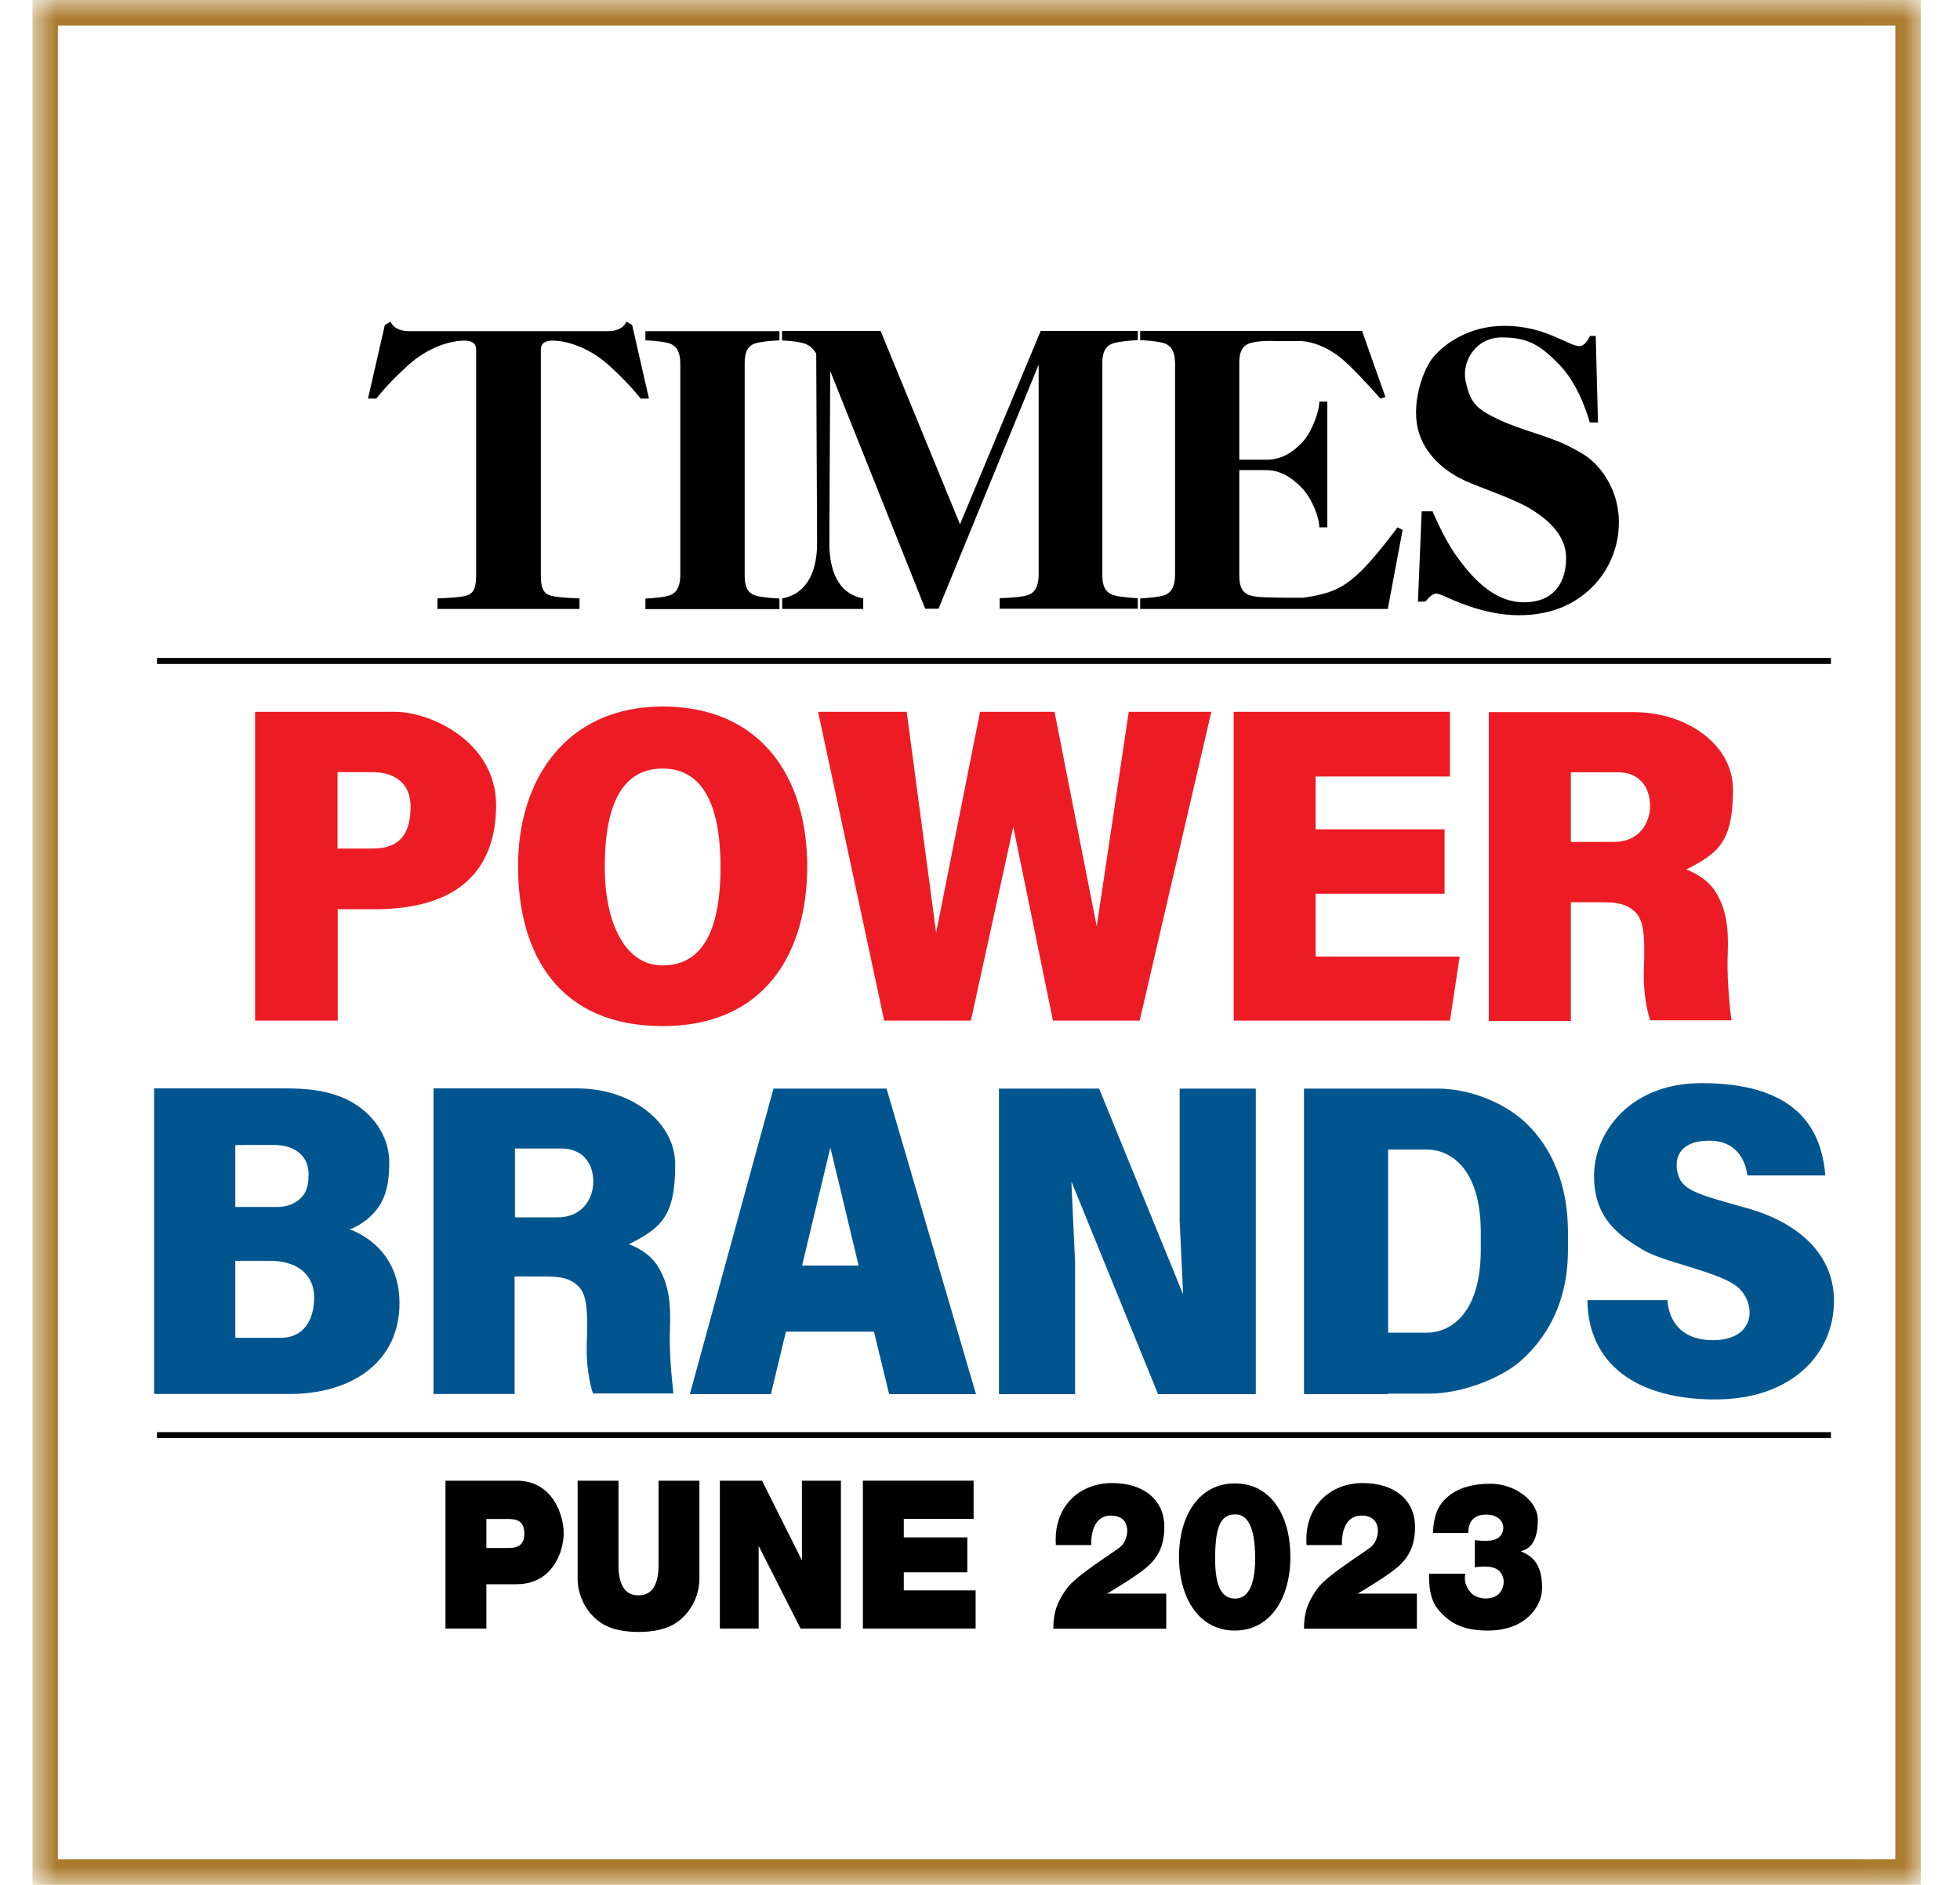 <svg width="52" height="50" viewBox="0 0 52 50" fill="none" xmlns="http://www.w3.org/2000/svg">
<g clip-path="url(#clip0_11645_2875)">
<mask id="mask0_11645_2875" style="mask-type:luminance" maskUnits="userSpaceOnUse" x="0" y="0" width="51" height="50">
<path d="M50.975 0H0.858V50H50.975V0Z" fill="white"/>
</mask>
<g mask="url(#mask0_11645_2875)">
<path d="M0.858 50V0H50.962V50H0.858ZM50.284 49.322V0.678H1.536V49.322H50.284Z" fill="#AA7B2C"/>
<path d="M48.576 17.454H4.165V17.613H48.576V17.454Z" fill="black"/>
<path d="M48.576 37.99H4.165V38.148H48.576V37.99Z" fill="black"/>
<path d="M16.924 43.29C16.604 43.29 16.26 43.236 16.012 43.091C15.569 42.834 15.325 42.337 15.325 41.876V39.278H16.409V41.537C16.409 41.98 16.554 42.319 16.924 42.319H16.956C17.327 42.319 17.471 41.98 17.471 41.537V39.278H18.556V41.876C18.556 42.341 18.312 42.834 17.869 43.091C17.62 43.236 17.277 43.29 16.956 43.29H16.924Z" fill="black"/>
<path d="M21.276 39.278V41.392L20.218 39.278H19.098V43.2H20.128V41.009L21.239 43.2H22.31V39.278H21.276Z" fill="black"/>
<path d="M23.978 42.188V41.709H25.663V40.782H23.978V40.29H25.83V39.278H22.893V43.2H25.884V42.188H23.978Z" fill="black"/>
<path d="M13.708 39.278C13.102 39.278 11.819 39.278 11.819 39.278V43.2H12.904V42.025C12.94 42.025 13.098 42.025 13.703 42.025C14.657 42.025 14.955 41.162 14.955 40.674C14.955 40.186 14.661 39.278 13.708 39.278ZM13.482 41.063C13.342 41.063 13.066 41.063 12.904 41.063V40.294C13.066 40.294 13.342 40.294 13.482 40.294C13.685 40.294 13.911 40.331 13.911 40.679C13.911 41.027 13.685 41.063 13.482 41.063Z" fill="black"/>
<path d="M30.941 42.274H29.369C29.369 42.274 29.898 41.966 30.245 41.713C30.593 41.46 30.891 41.171 30.891 40.498C30.891 39.825 30.385 39.341 29.504 39.341C28.623 39.341 27.941 39.978 28.013 40.986H28.953C28.953 40.986 28.894 40.204 29.473 40.204C30.051 40.204 29.961 40.846 29.721 41.036C29.482 41.225 28.555 41.79 28.302 42.138C28.049 42.486 27.945 42.771 27.945 43.205H30.941V42.274Z" fill="black"/>
<path d="M37.591 42.274H36.019C36.019 42.274 36.548 41.966 36.896 41.713C37.244 41.46 37.542 41.171 37.542 40.498C37.542 39.825 37.036 39.341 36.155 39.341C35.274 39.341 34.591 39.978 34.664 40.986H35.603C35.603 40.986 35.545 40.204 36.123 40.204C36.701 40.204 36.611 40.846 36.372 41.036C36.132 41.225 35.206 41.79 34.953 42.138C34.7 42.486 34.596 42.771 34.596 43.205H37.591V42.274Z" fill="black"/>
<path d="M32.776 40.172C33.056 40.172 33.3 40.426 33.3 41.343C33.3 42.138 33.06 42.405 32.776 42.405C32.423 42.405 32.238 42.116 32.238 41.343C32.238 40.426 32.419 40.172 32.776 40.172ZM32.758 39.35C31.813 39.35 31.28 40.204 31.28 41.298C31.28 42.391 31.813 43.254 32.758 43.254C33.706 43.254 34.235 42.391 34.235 41.298C34.235 40.204 33.72 39.35 32.758 39.35Z" fill="black"/>
<path d="M40.344 41.149C40.624 41.266 40.913 41.456 40.913 42.12C40.913 42.491 40.683 42.834 40.358 43.033C40.1 43.191 39.788 43.254 39.472 43.254C38.753 43.254 38.419 43.015 38.143 42.68C37.868 42.346 37.917 41.745 37.917 41.745H38.875C38.844 41.917 38.871 42.075 39.025 42.251C39.178 42.427 39.585 42.472 39.775 42.269C39.96 42.061 39.919 41.754 39.716 41.627C39.513 41.501 39.128 41.578 39.128 41.578V40.855C39.571 40.909 39.748 40.846 39.838 40.697C39.901 40.597 39.915 40.412 39.775 40.29C39.702 40.227 39.598 40.177 39.422 40.177C38.907 40.177 38.957 40.665 38.957 40.665H38.021C38.021 40.665 38.003 40.177 38.256 39.861C38.51 39.549 38.916 39.359 39.549 39.359C40.181 39.359 40.8 39.807 40.8 40.317C40.8 40.828 40.633 41.085 40.344 41.149Z" fill="black"/>
<path d="M29.947 18.882L29.097 24.575L27.977 18.882H26.002L24.836 24.742L24.055 18.882H21.705L23.458 27.074H25.758L26.883 21.932L27.936 27.074H30.236L32.138 18.882H29.947Z" fill="#ED1C24"/>
<path d="M10.478 18.882C9.524 18.882 8.96 18.882 8.96 18.882H6.768V27.074H8.96V24.119C9.226 24.119 9.551 24.119 9.936 24.119C12.222 24.119 13.162 23.026 13.162 21.354C13.157 19.677 11.427 18.882 10.478 18.882ZM9.89 22.51C9.497 22.51 9.176 22.51 8.955 22.51V20.482C8.955 20.482 9.371 20.482 9.89 20.482C10.41 20.482 10.893 20.735 10.893 21.39C10.893 22.045 10.668 22.51 9.89 22.51Z" fill="#ED1C24"/>
<path d="M19.116 22.998C19.116 24.44 18.764 25.61 17.58 25.61C16.559 25.61 16.044 24.44 16.044 22.998C16.044 21.557 16.396 20.387 17.58 20.387C18.75 20.387 19.116 21.557 19.116 22.998ZM17.58 18.742C15.05 18.742 13.744 20.64 13.744 22.98C13.744 25.321 14.833 27.219 17.58 27.219C20.259 27.219 21.416 25.321 21.416 22.98C21.416 20.64 20.205 18.742 17.58 18.742Z" fill="#ED1C24"/>
<path d="M34.904 25.375V23.708H38.325V22H34.904V20.599H38.469V18.882H32.731V27.074H38.469L38.726 25.375H34.904Z" fill="#ED1C24"/>
<path d="M45.837 25.339C45.869 24.562 45.788 24.114 45.526 23.676C45.264 23.238 44.735 23.066 44.735 23.066C45.566 22.641 45.977 22.352 45.977 20.951C45.977 20.107 45.395 19.506 44.712 19.185C44.261 18.973 43.764 18.891 43.361 18.891C42.354 18.891 41.676 18.891 41.676 18.891H39.498V27.083H41.676V23.934C41.952 23.934 42.313 23.934 42.516 23.934C42.883 23.934 43.163 23.974 43.384 24.196C43.61 24.413 43.646 24.819 43.614 25.682C43.583 26.545 43.782 27.065 43.782 27.065H45.937C45.937 27.065 45.806 26.111 45.837 25.339ZM42.824 22.334C42.494 22.334 42.042 22.334 41.676 22.334V20.486C41.676 20.486 42.345 20.486 42.923 20.486C43.501 20.486 43.777 20.888 43.777 21.376C43.777 21.86 43.465 22.334 42.824 22.334Z" fill="#ED1C24"/>
<path d="M17.774 35.261C17.805 34.493 17.724 34.05 17.466 33.612C17.209 33.174 16.685 33.006 16.685 33.006C17.507 32.586 17.914 32.297 17.914 30.91C17.914 30.074 17.34 29.482 16.662 29.161C16.215 28.949 15.723 28.872 15.325 28.872C14.326 28.872 13.653 28.872 13.653 28.872H11.502V36.978H13.653V33.861C13.924 33.861 14.281 33.861 14.484 33.861C14.846 33.861 15.121 33.901 15.343 34.118C15.564 34.335 15.601 34.733 15.569 35.586C15.537 36.441 15.732 36.964 15.732 36.964H17.864C17.873 36.969 17.742 36.029 17.774 35.261ZM14.796 32.292C14.471 32.292 14.024 32.292 13.662 32.292V30.467C13.662 30.467 14.326 30.467 14.896 30.467C15.465 30.467 15.741 30.865 15.741 31.348C15.736 31.823 15.429 32.292 14.796 32.292Z" fill="#00558F"/>
<path d="M23.589 36.983H25.893L23.521 28.877H20.521L18.302 36.983H20.453L20.851 35.325H23.187L23.589 36.983ZM21.28 33.571L22.03 30.44L22.78 33.571H21.28Z" fill="#00558F"/>
<path d="M9.275 32.613C9.275 32.613 9.704 32.473 10.012 32.062C10.21 31.796 10.328 31.443 10.328 30.842C10.328 30.101 9.858 29.527 9.316 29.225C8.737 28.904 8.069 28.872 7.567 28.872C6.596 28.872 6.239 28.872 6.239 28.872H4.088V36.978H6.234H6.243C6.284 36.978 6.523 36.978 7.685 36.978C9.329 36.978 10.599 36.133 10.599 34.57C10.599 33.006 9.275 32.613 9.275 32.613ZM7.26 30.372C7.902 30.372 8.186 30.734 8.186 31.131C8.186 31.317 8.173 31.516 8.064 31.683C7.933 31.877 7.685 32.017 7.346 32.017C7.061 32.017 6.632 32.017 6.243 32.017V30.377C6.239 30.372 6.623 30.372 7.26 30.372ZM7.459 35.487C6.867 35.487 6.243 35.487 6.243 35.487V33.445C6.528 33.445 6.858 33.445 7.156 33.445C7.888 33.445 8.335 33.811 8.335 34.416C8.335 35.022 8.046 35.487 7.459 35.487Z" fill="#00558F"/>
<path d="M31.297 28.877V32.37L31.388 34.335L29.16 28.877H26.503V36.983H28.523V33.49L28.424 31.339L30.724 36.983H33.317V28.877H31.297Z" fill="#00558F"/>
<path d="M40.434 29.744C39.91 29.265 39.015 28.877 38.138 28.877C37.262 28.877 36.828 28.877 36.828 28.877H34.596V36.983H36.828V36.969C36.828 36.969 37.031 36.969 37.912 36.969C38.789 36.969 39.851 36.553 40.375 36.075C40.899 35.596 41.599 34.715 41.599 33.151V32.695C41.599 31.131 40.962 30.223 40.434 29.744ZM39.286 33.151C39.286 34.841 38.491 35.352 37.849 35.352C37.208 35.352 36.828 35.352 36.828 35.352V30.494C36.828 30.494 37.208 30.494 37.849 30.494C38.491 30.494 39.286 31.005 39.286 32.695V33.151Z" fill="#00558F"/>
<path d="M46.357 31.186C46.357 31.186 46.307 30.259 45.354 30.259C44.401 30.259 44.401 30.915 44.563 31.271C44.726 31.628 45.336 31.759 46.411 32.067C47.487 32.374 48.657 33.124 48.657 34.511C48.657 35.898 47.554 37.123 45.503 37.123C43.452 37.123 42.137 36.21 42.114 34.489H44.242C44.242 34.489 44.229 35.55 45.444 35.55C46.655 35.55 46.596 34.471 46.027 34.086C45.458 33.702 44.107 33.476 43.565 33.142C43.023 32.808 42.291 32.37 42.291 31.195C42.291 30.02 43.266 28.732 45.137 28.732C47.003 28.732 48.291 29.387 48.426 31.181H46.357V31.186Z" fill="#00558F"/>
<path d="M16.125 8.784C16.549 8.784 16.617 8.531 16.617 8.531L16.771 8.621L17.218 10.573H16.997C16.997 10.573 16.708 10.193 16.161 9.696C15.619 9.204 15.04 9.055 14.738 9.037C14.435 9.019 14.349 9.127 14.349 9.267C14.349 9.407 14.349 15.268 14.349 15.268C14.349 15.692 14.466 15.783 14.715 15.823C14.964 15.864 15.375 15.873 15.375 15.873V16.153H11.606V15.873C11.606 15.873 12.022 15.864 12.266 15.823C12.515 15.783 12.632 15.692 12.632 15.268C12.632 15.268 12.632 9.412 12.632 9.267C12.632 9.123 12.546 9.019 12.243 9.037C11.941 9.055 11.363 9.199 10.82 9.696C10.274 10.189 9.984 10.573 9.984 10.573H9.763L10.21 8.621L10.364 8.531C10.364 8.531 10.432 8.784 10.856 8.784H16.125Z" fill="black"/>
<path d="M19.757 9.633C19.757 9.208 19.929 9.118 20.173 9.077C20.417 9.037 20.679 9.028 20.679 9.028V8.784H17.123V9.028C17.123 9.028 17.426 9.037 17.67 9.086C17.882 9.127 18.049 9.24 18.049 9.665V15.24C18.049 15.665 17.878 15.778 17.67 15.819C17.426 15.868 17.123 15.877 17.123 15.877V16.158H20.679V15.877C20.679 15.877 20.417 15.868 20.173 15.828C19.929 15.787 19.757 15.697 19.757 15.272V9.633Z" fill="black"/>
<path d="M22.026 9.841L22.003 14.409C22.003 15.326 22.369 15.783 22.902 15.873V16.153H20.752V15.873C21.285 15.783 21.678 15.326 21.678 14.409L21.655 9.38C21.56 9.226 21.452 9.127 21.24 9.086C20.996 9.037 20.747 9.032 20.747 9.032V8.779H23.363L25.469 13.907L27.61 8.779H30.186V9.023C30.186 9.023 29.924 9.032 29.68 9.073C29.431 9.113 29.246 9.204 29.246 9.629V15.263C29.246 15.688 29.436 15.778 29.68 15.819C29.928 15.859 30.186 15.868 30.186 15.868V16.148H26.522V15.868C26.522 15.868 26.933 15.859 27.177 15.81C27.389 15.769 27.556 15.656 27.556 15.231V9.674L24.899 16.148H24.547L22.026 9.841Z" fill="black"/>
<path d="M37.076 13.989C37.076 13.989 36.462 14.829 36.042 15.213C35.621 15.602 35.305 15.751 34.582 15.855C34.582 15.855 33.538 15.864 33.294 15.823C33.051 15.783 32.879 15.692 32.879 15.267V12.471C32.879 12.471 33.222 12.471 33.597 12.471C33.972 12.471 34.275 12.669 34.541 12.945C34.808 13.221 35.002 13.727 35.002 13.989H35.215V10.654H35.002C35.002 10.921 34.799 11.486 34.528 11.757C34.257 12.032 33.972 12.195 33.597 12.195C33.222 12.195 32.879 12.195 32.879 12.195V9.629C32.879 9.204 33.051 9.113 33.294 9.073C33.538 9.032 33.801 9.046 33.801 9.046C33.801 9.046 34.072 9.046 34.46 9.046C34.853 9.046 35.31 9.258 35.662 9.57C36.014 9.882 36.624 10.573 36.624 10.573L36.756 10.532L36.136 8.779H30.249V9.023C30.249 9.023 30.552 9.032 30.796 9.082C31.008 9.123 31.175 9.235 31.175 9.66V15.236C31.175 15.661 31.004 15.774 30.796 15.814C30.552 15.864 30.249 15.873 30.249 15.873V16.153H36.819L37.212 14.056L37.076 13.989Z" fill="black"/>
<path d="M39.905 8.644C40.515 8.644 40.926 8.797 41.242 8.928C41.559 9.059 41.803 9.208 41.943 9.177C42.083 9.145 42.182 8.91 42.182 8.91H42.336L42.395 11.206H42.178C42.178 11.206 41.934 10.27 41.396 9.701C40.854 9.132 40.519 8.951 39.841 8.951C39.164 8.951 38.762 9.579 38.888 10.13C39.015 10.681 39.15 10.839 39.76 11.129C40.37 11.418 41.089 11.562 41.64 11.847C41.843 11.956 42.078 12.064 42.291 12.272C42.652 12.624 42.95 13.175 42.95 13.853C42.95 14.554 42.661 15.15 42.255 15.561C41.843 15.972 41.242 16.32 40.293 16.32C39.34 16.32 38.486 15.882 38.305 15.81C38.124 15.733 38.043 15.679 37.817 15.959H37.619L37.718 13.564H38.007C38.007 13.564 38.305 14.287 38.649 14.761C38.992 15.236 39.584 15.977 40.429 15.977C41.27 15.977 41.55 15.399 41.55 14.807C41.55 14.219 41.107 13.822 40.682 13.546C40.257 13.266 39.489 13.017 38.947 12.787C38.405 12.556 37.871 12.141 37.659 11.522C37.406 10.781 37.736 9.823 38.025 9.475C38.315 9.127 38.969 8.644 39.905 8.644Z" fill="black"/>
</g>
</g>
<defs>
<clipPath id="clip0_11645_2875">
<rect width="50.278" height="50" fill="white" transform="translate(0.858)"/>
</clipPath>
</defs>
</svg>
